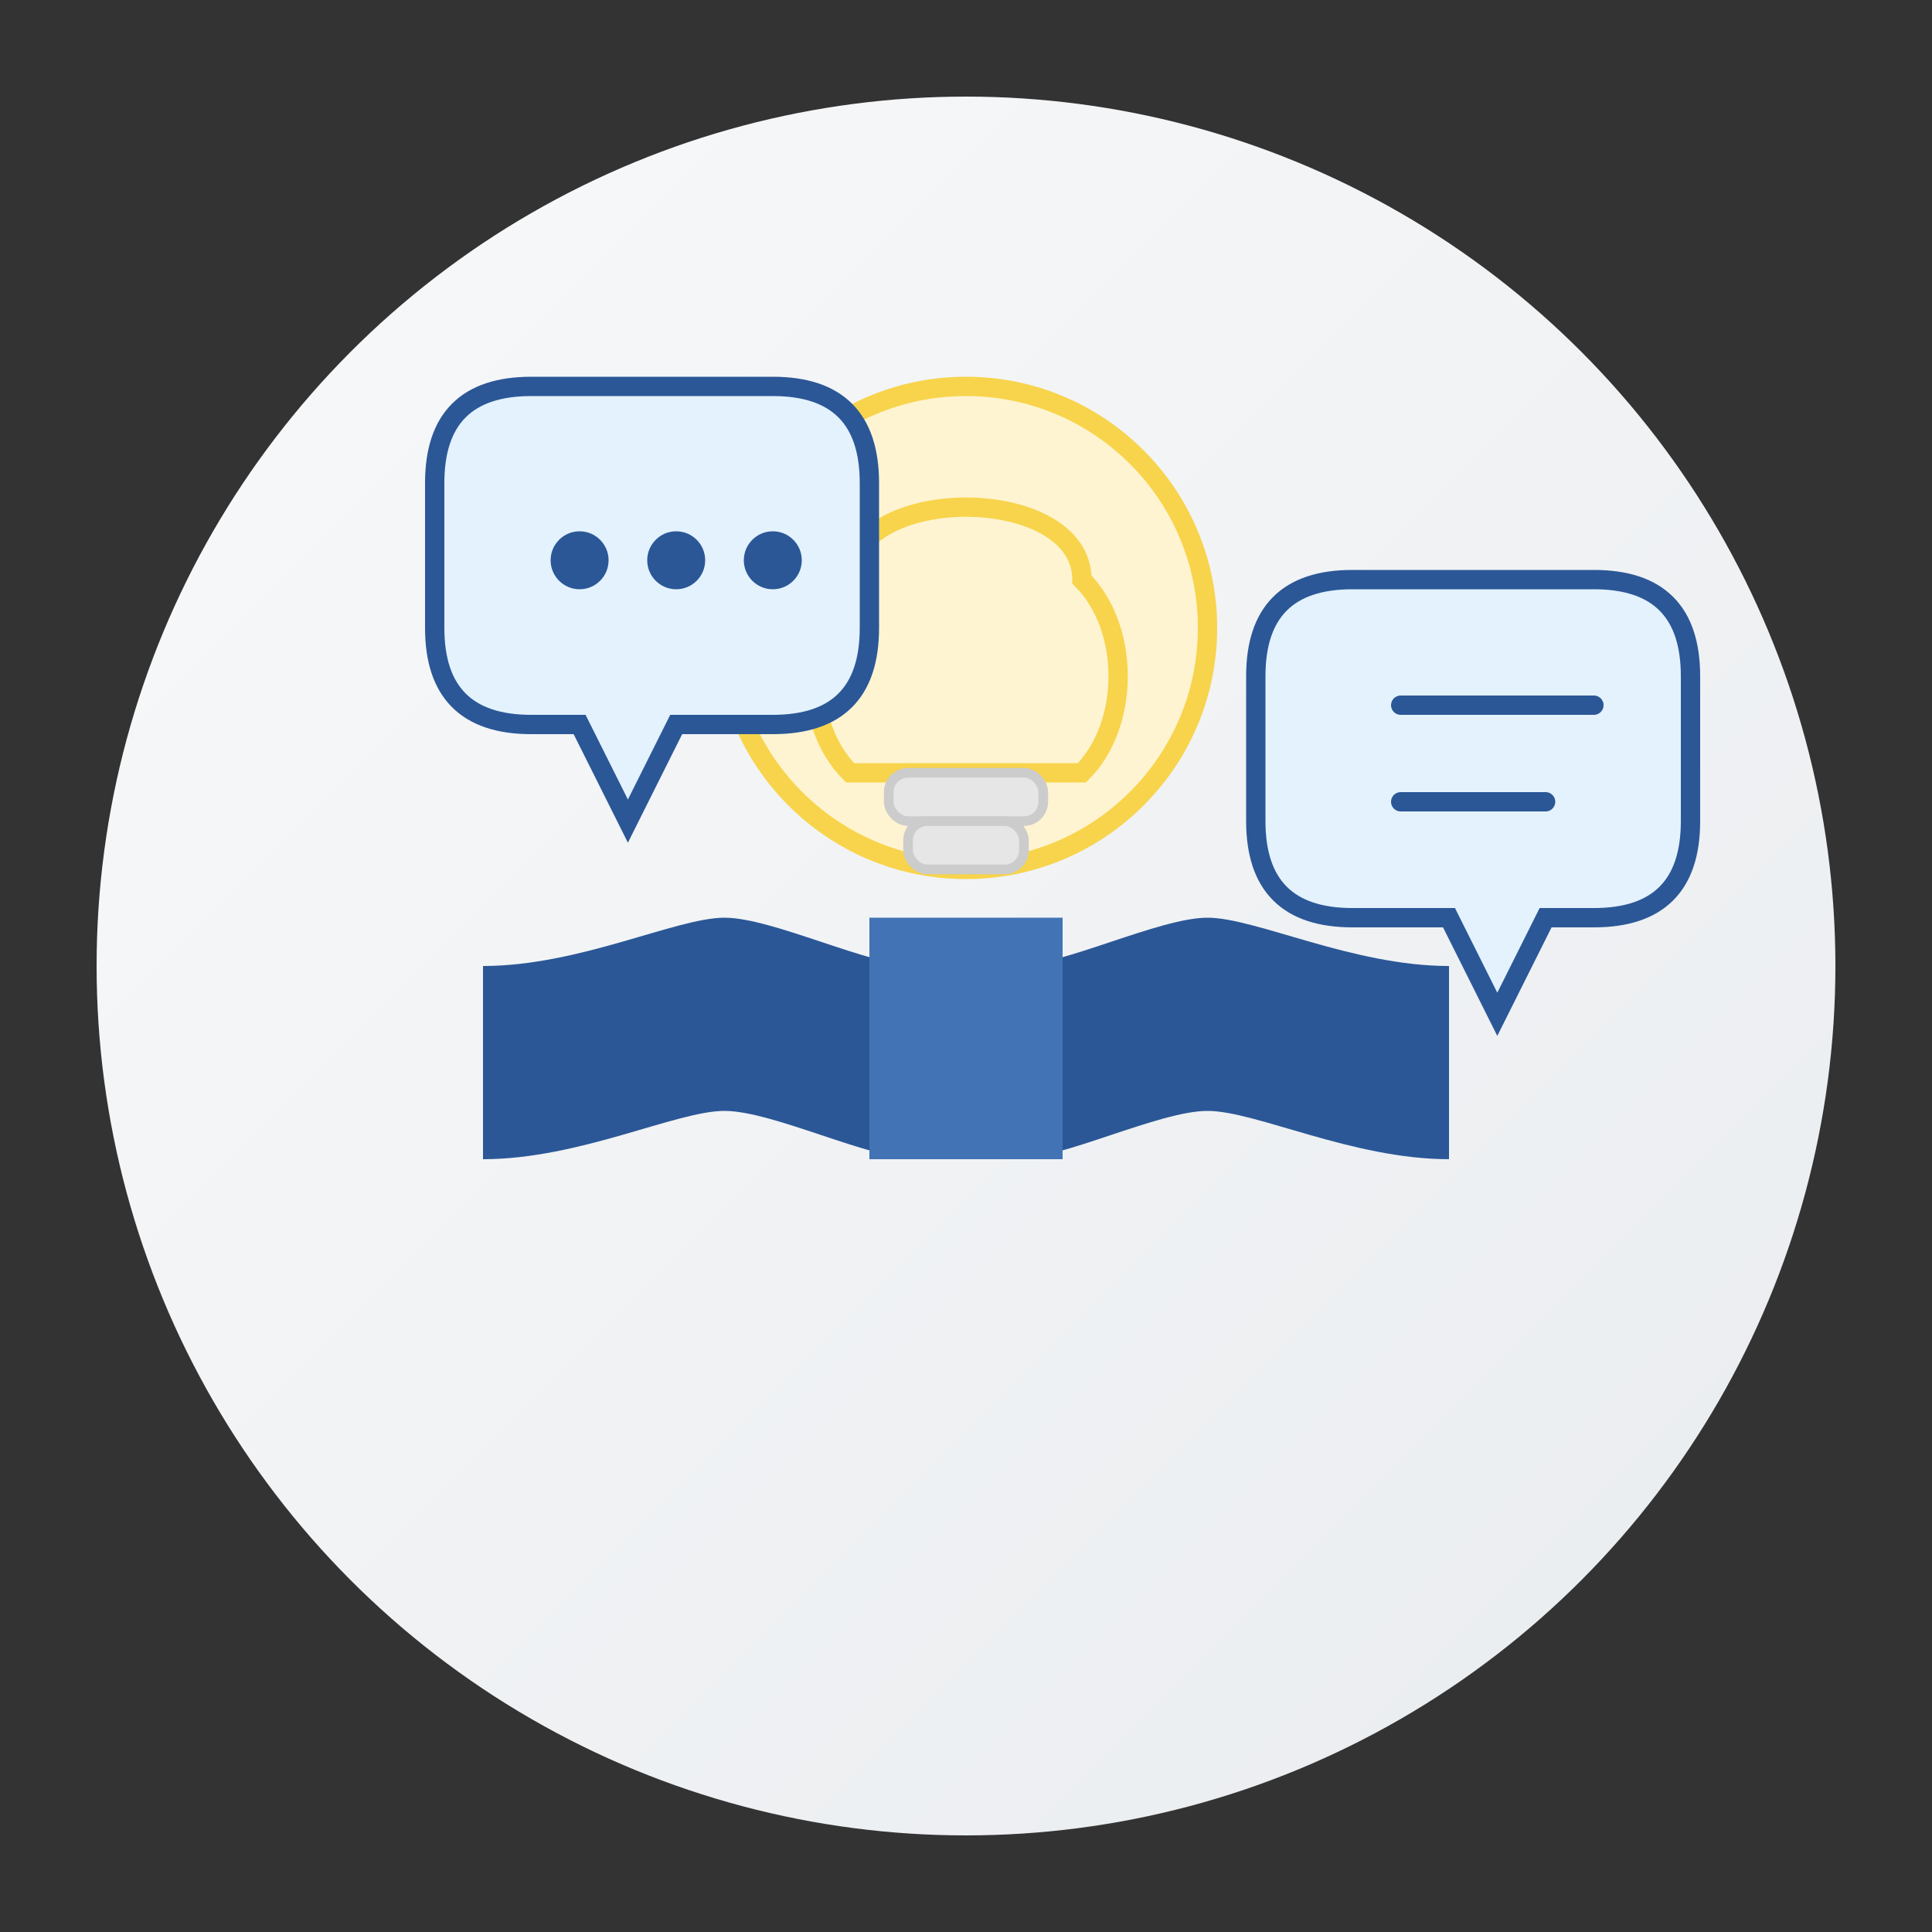 <svg xmlns="http://www.w3.org/2000/svg" width="200" height="200" viewBox="0 0 200 200">
  <rect x="0" y="0" width="200" height="200" fill="#333333" stroke="none"/>
  <defs>
    <linearGradient id="doradztwo-bg" x1="0%" y1="0%" x2="100%" y2="100%">
      <stop offset="0%" stop-color="#f8f9fa" />
      <stop offset="100%" stop-color="#e9ecef" />
    </linearGradient>
  </defs>
  
  <!-- Background circle -->
  <circle cx="100" cy="100" r="90" fill="url(#doradztwo-bg)" />
  
  <!-- Handshake icon - symbolizing consultation/agreement -->
  <g transform="translate(50, 100)">
    <!-- First hand -->
    <path d="M0,0 C10,0 20,-5 25,-5 C30,-5 40,0 45,0 L45,20 C40,20 30,15 25,15 C20,15 10,20 0,20 Z" fill="#2b5797" />
    
    <!-- Second hand -->
    <path d="M100,0 C90,0 80,-5 75,-5 C70,-5 60,0 55,0 L55,20 C60,20 70,15 75,15 C80,15 90,20 100,20 Z" fill="#2b5797" />
    
    <!-- Intersection of hands -->
    <rect x="40" y="-5" width="20" height="25" fill="#4274b5" />
  </g>
  
  <!-- Light bulb - representing advice/insight -->
  <g transform="translate(100, 65)">
    <circle cx="0" cy="0" r="25" fill="#fff4d1" stroke="#f7d44c" stroke-width="2" />
    <path d="M-12,-5 C-12,-15 12,-15 12,-5 C17,0 17,10 12,15 L-12,15 C-17,10 -17,0 -12,-5 Z" fill="#fff4d1" stroke="#f7d44c" stroke-width="2" />
    
    <!-- Light bulb base -->
    <rect x="-8" y="15" width="16" height="5" rx="2" fill="#e6e6e6" stroke="#cccccc" stroke-width="1" />
    <rect x="-6" y="20" width="12" height="5" rx="2" fill="#e6e6e6" stroke="#cccccc" stroke-width="1" />
  </g>
  
  <!-- Speech bubbles - representing consultation -->
  <g transform="translate(55, 40)">
    <path d="M0,0 L25,0 Q35,0 35,10 L35,25 Q35,35 25,35 L15,35 L10,45 L5,35 L0,35 Q-10,35 -10,25 L-10,10 Q-10,0 0,0 Z" fill="#e3f2fd" stroke="#2b5797" stroke-width="2" />
    <circle cx="5" cy="18" r="3" fill="#2b5797" />
    <circle cx="15" cy="18" r="3" fill="#2b5797" />
    <circle cx="25" cy="18" r="3" fill="#2b5797" />
  </g>
  
  <g transform="translate(140, 60)">
    <path d="M0,0 L25,0 Q35,0 35,10 L35,25 Q35,35 25,35 L20,35 L15,45 L10,35 L0,35 Q-10,35 -10,25 L-10,10 Q-10,0 0,0 Z" fill="#e3f2fd" stroke="#2b5797" stroke-width="2" />
    <line x1="5" y1="13" x2="25" y2="13" stroke="#2b5797" stroke-width="2" stroke-linecap="round" />
    <line x1="5" y1="23" x2="20" y2="23" stroke="#2b5797" stroke-width="2" stroke-linecap="round" />
  </g>
</svg>
